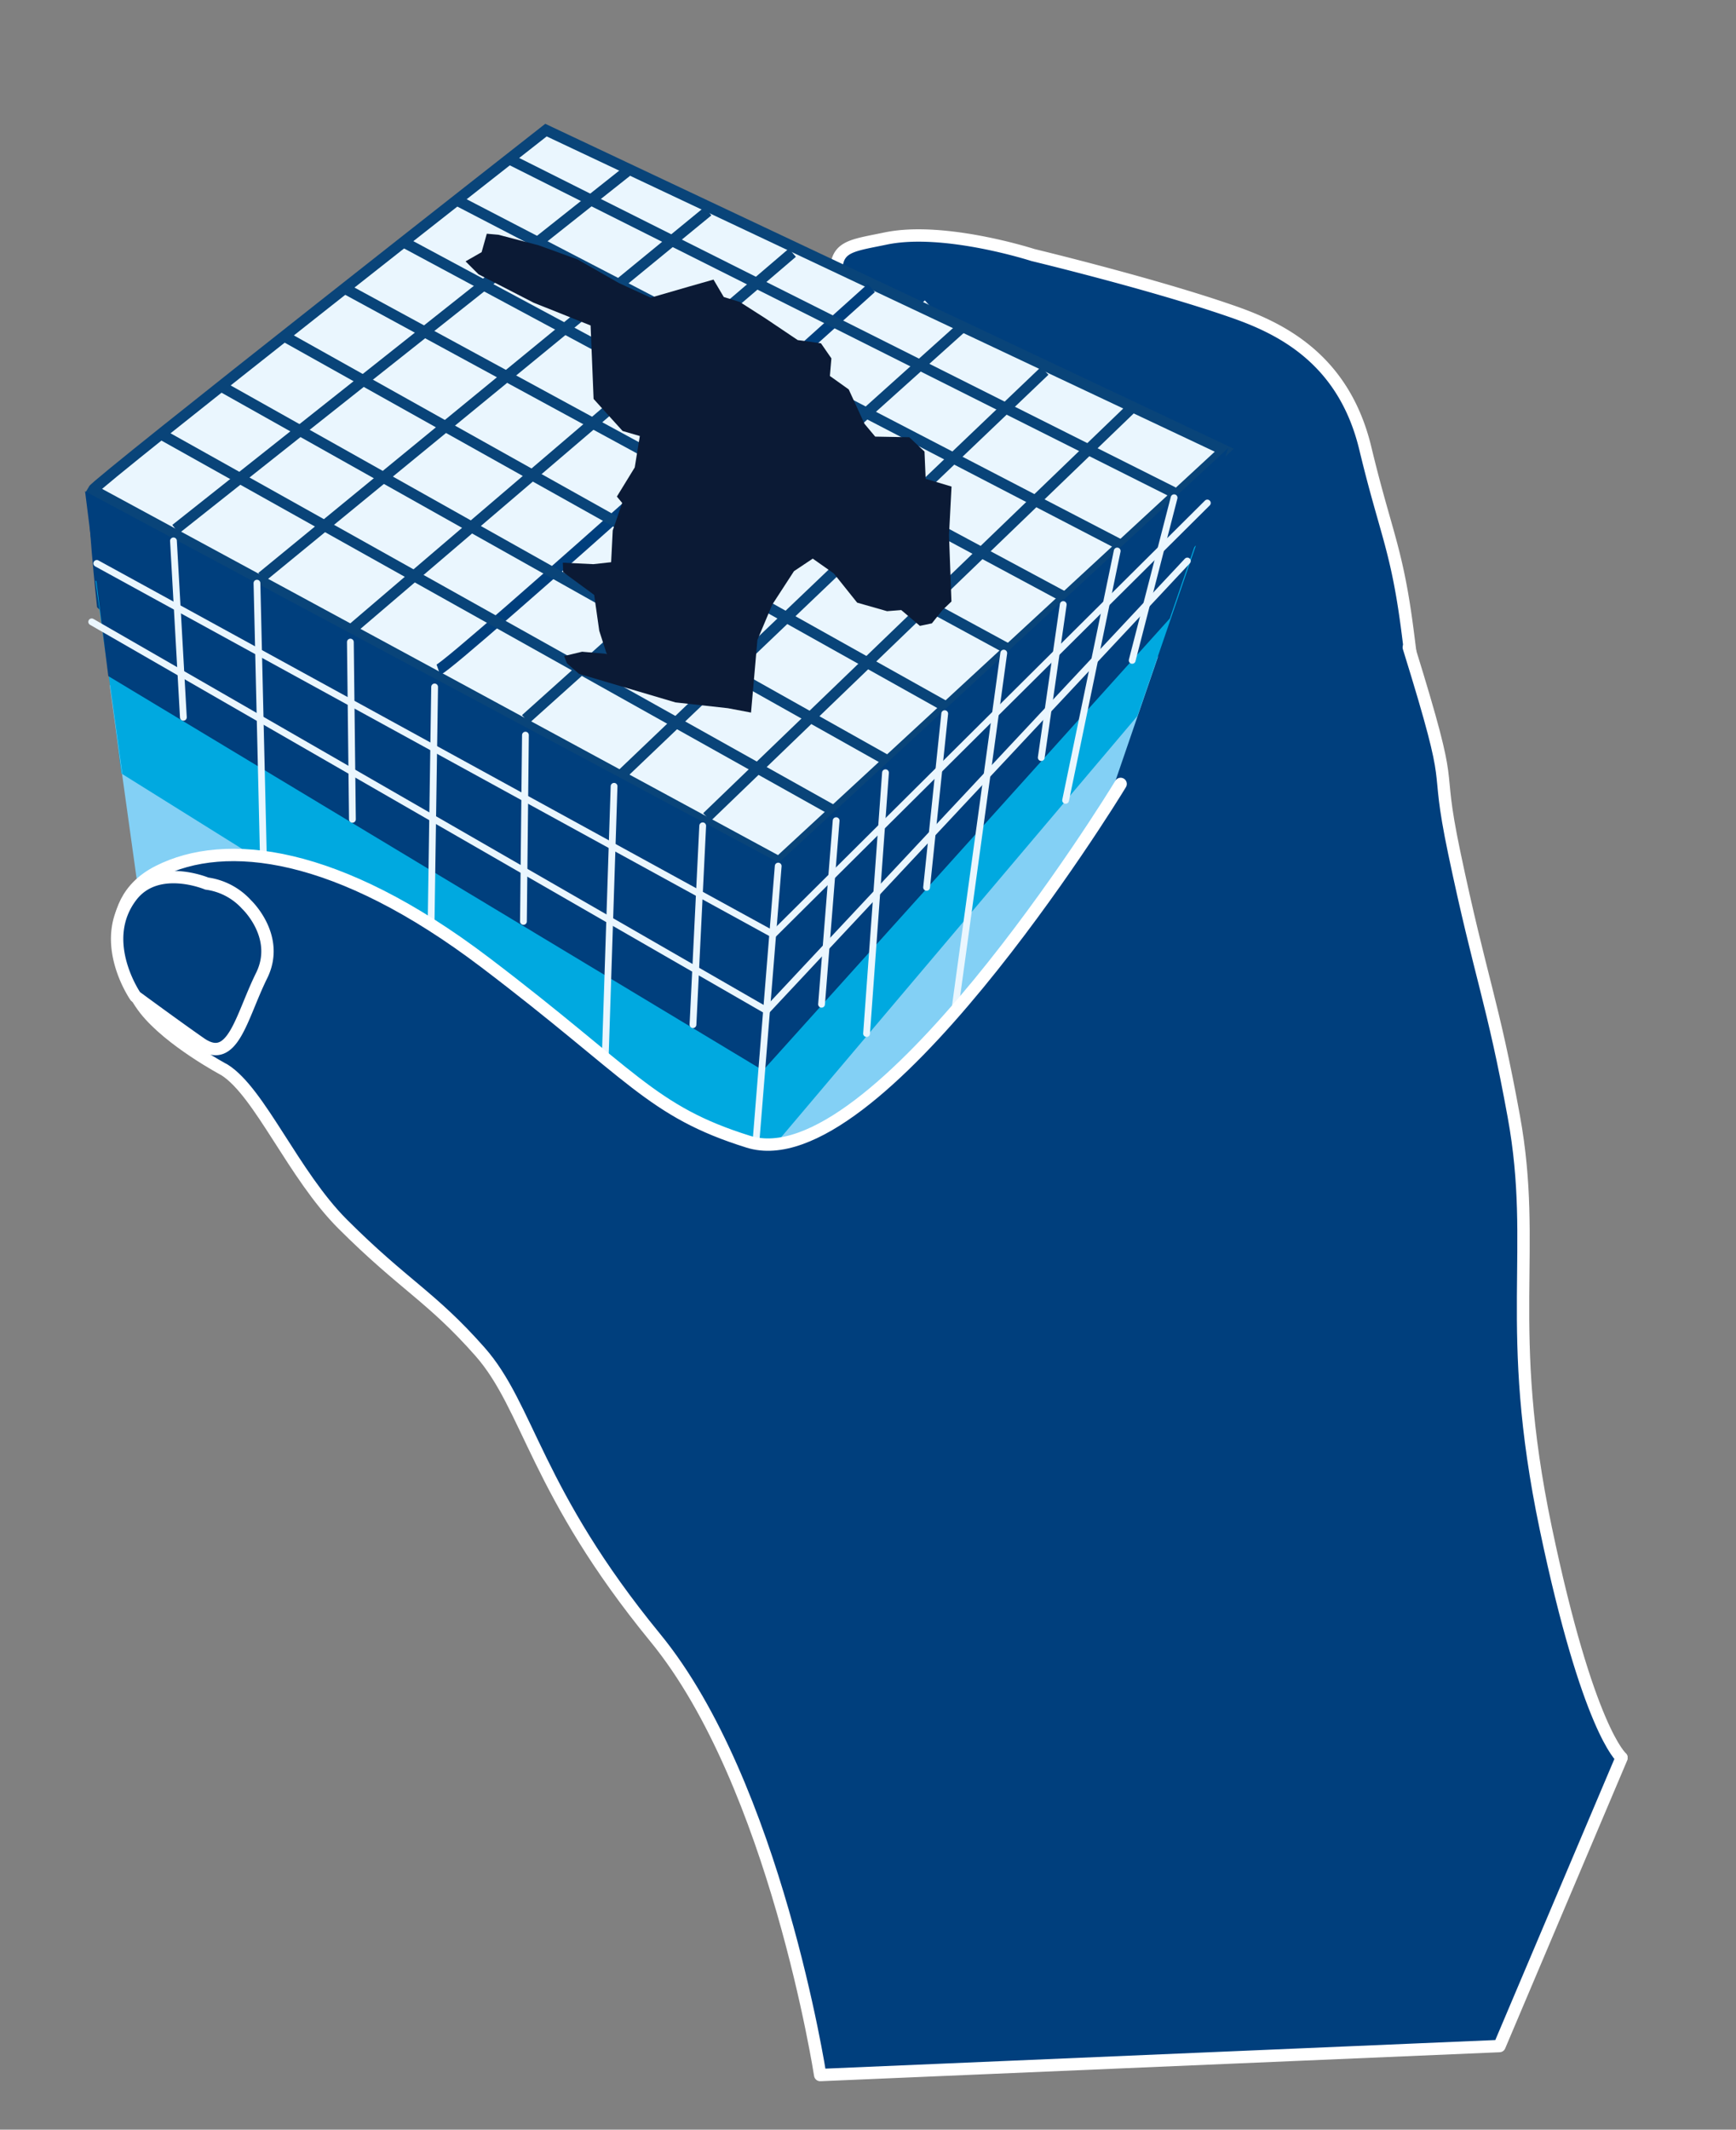 <svg id="Laag_1" data-name="Laag 1" xmlns="http://www.w3.org/2000/svg" xmlns:xlink="http://www.w3.org/1999/xlink" width="389" height="477" viewBox="0 0 389 477">
  <rect x="0" y="0" width="389" height="477" fill="#808080" stroke="none"/>
  <defs>
    <style>
      .cls-1, .cls-10, .cls-11, .cls-4, .cls-7, .cls-9 {
        fill: none;
      }

      .cls-2 {
        clip-path: url(#clip-path);
      }

      .cls-3 {
        fill: #003f7d;
      }

      .cls-4 {
        stroke: #fff;
        stroke-width: 2.77px;
      }

      .cls-11, .cls-4 {
        stroke-linecap: round;
        stroke-linejoin: round;
      }

      .cls-5 {
        fill: #00a9e0;
      }

      .cls-6 {
        fill: #83d0f5;
      }

      .cls-11, .cls-7 {
        stroke: #eaf6fe;
      }

      .cls-7 {
        stroke-width: 1.76px;
      }

      .cls-8 {
        fill: #eaf6fe;
      }

      .cls-9 {
        stroke: #094479;
        stroke-miterlimit: 10;
      }

      .cls-10, .cls-9 {
        stroke-width: 2.42px;
      }

      .cls-10 {
        stroke: #003f7d;
      }

      .cls-11 {
        stroke-width: 1.52px;
      }

      .cls-12 {
        fill: #0b1a35;
      }
    </style>
    <clipPath id="clip-path">
      <rect class="cls-1" x="19.06" y="27.69" width="345.66" height="438.45"/>
    </clipPath>
  </defs>
  <title>01 Hand intro</title>
  <g class="cls-2">
    <path class="cls-3" d="M318,158.78c-1.86-10.8-.88-4-2.54-17-2.41-18.89-4.88-22.08-9.52-41.35-4.85-20.2-19.16-27-30-30.73-17.61-6.12-44.48-12.58-44.48-12.58s-19.89-6.43-33-3.7c-10.66,2.22-13,1.52-9.7,17.22s56.91,18.51,56.91,18.51a76.49,76.49,0,0,1,1.92,18.53c-.05,11.2,12.05-.7,9.07,7.92S188.94,239.25,189.55,265.1L248.46,230l71.2-67.92"/>
    <path class="cls-4" d="M318,158.78c-1.86-10.8-.88-4-2.54-17-2.41-18.89-4.88-22.08-9.52-41.35-4.85-20.2-19.16-27-30-30.73-17.61-6.12-44.48-12.58-44.48-12.58s-19.89-6.43-33-3.7c-10.66,2.22-13,1.52-9.7,17.22s56.91,18.51,56.91,18.51a76.49,76.49,0,0,1,1.92,18.53c-.05,11.2,12.05-.7,9.07,7.92S188.94,239.25,189.55,265.1L248.46,230l71.2-67.92"/>
    <path class="cls-5" d="M27.18,173.24s137.38,90.8,139.75,92,24.38-28.49,28.65-32.24,26.24-29.85,31.16-36.17,22.31-23.21,24.47-29.65,16.67-40.85,13.15-39.63-84.79,98.7-89,102.87L22.28,133.93Z"/>
    <path class="cls-3" d="M20.1,109.77c-1,1.84,1.65,26.23,1.65,26.23s5.42,5.59,11.85,7.75S49.43,154,55.2,157.15s23.35,16.57,30.92,19.11,29,17.66,33.09,19.83,21.54,12.38,27.55,16S169.4,226.82,175,230.29c7.93-8.12,91.65-103.77,91.65-103.77l8.63-25.79L174.53,193.62S21.09,107.93,20.1,109.77"/>
    <path class="cls-6" d="M168.61,263.64,27.81,173.45l3.07,20.89,134,86.38c1.23.41,83.53-105.54,83.53-105.54l5-15.05s-85.14,103.35-84.85,103.51"/>
  </g>
  <line class="cls-7" x1="189.36" y1="84.52" x2="207.83" y2="67.94"/>
  <g class="cls-2">
    <path class="cls-8" d="M174.52,193l99.82-92.16-152-71.7S21.8,107.93,20.82,109.76Z"/>
    <path class="cls-9" d="M174.52,193l99.82-92.16-152-71.7S21.8,107.93,20.82,109.76Z"/>
    <path class="cls-10" d="M98.23,150c3.41-1.19,97-85.48,97-85.48"/>
  </g>
  <line class="cls-9" x1="77.07" y1="64.5" x2="226.06" y2="145.46"/>
  <line class="cls-9" x1="39.36" y1="118.52" x2="140.7" y2="38.22"/>
  <line class="cls-9" x1="58.65" y1="129.26" x2="158.63" y2="47.31"/>
  <line class="cls-9" x1="79.1" y1="140.69" x2="177.55" y2="56.6"/>
  <line class="cls-9" x1="117.78" y1="161.07" x2="215.93" y2="72.97"/>
  <line class="cls-9" x1="139.52" y1="173.29" x2="234.1" y2="83.06"/>
  <line class="cls-9" x1="158.41" y1="183.01" x2="253.75" y2="91.2"/>
  <line class="cls-9" x1="36.33" y1="97.38" x2="186.22" y2="181.26"/>
  <line class="cls-9" x1="49.02" y1="86.22" x2="199.75" y2="170.87"/>
  <line class="cls-9" x1="64.31" y1="75.65" x2="214.2" y2="159.53"/>
  <line class="cls-9" x1="90.09" y1="54.03" x2="238.79" y2="133.87"/>
  <line class="cls-9" x1="102.93" y1="45.14" x2="251.52" y2="122.27"/>
  <line class="cls-9" x1="113.74" y1="35.43" x2="262.95" y2="110.28"/>
  <line class="cls-11" x1="38.85" y1="121.32" x2="38.45" y2="146.62"/>
  <polygon class="cls-12" points="109.08 52.35 107.92 56.48 104.32 58.54 107.23 61.44 119.6 67.81 132.34 72.9 133.01 89.35 139.51 96.53 143.37 97.66 142.23 104.7 138.23 111.22 139.42 112.65 137.3 118.81 136.94 125.92 132.95 126.36 126.12 126.03 126.2 128.15 133.14 133.25 134.28 141.28 135.94 146.45 130.44 145.97 126.4 146.94 127.05 148.58 129.75 150.93 151.35 157.32 163.1 158.62 168.29 159.6 169.72 143.33 173.04 135.43 177.92 127.92 182.12 125.12 186.84 128.44 192.07 134.98 198.77 136.89 201.95 136.64 206.13 140.18 208.81 139.62 211.18 136.66 213.2 134.72 212.65 119.86 213.22 108.98 207.42 107.24 207.16 101.14 203.75 97.93 196.11 97.79 193.72 94.93 190.18 87.22 185.96 84.21 186.3 80.27 183.96 76.89 178.75 76.17 171.52 71.31 165.77 67.63 162.18 66.52 159.88 62.62 154.2 64.24 145.81 66.67 138.71 63.41 129.41 58.1 120.72 54.95 111.69 52.58 109.08 52.35"/>
  <polygon class="cls-6" points="24.57 153.4 30.61 196.75 167.19 283.04 246.41 185.19 259.52 146.99 170.72 236.51 24.57 153.4"/>
  <polygon class="cls-5" points="21.39 130.04 27.43 173.39 169.05 261.79 254.87 160.37 267.98 122.17 172.93 211.28 21.39 130.04"/>
  <polygon class="cls-3" points="174.51 193.22 19.06 110.03 24.27 151.43 170.98 239.74 262.13 138.52 275.25 100.32 174.51 193.22"/>
  <line class="cls-11" x1="38.87" y1="121.14" x2="41.09" y2="160.66"/>
  <line class="cls-11" x1="57.58" y1="130.61" x2="59.05" y2="193.27"/>
  <line class="cls-11" x1="78.51" y1="143.81" x2="78.97" y2="183.51"/>
  <line class="cls-11" x1="97.39" y1="153.86" x2="96.11" y2="239.65"/>
  <line class="cls-11" x1="117.74" y1="164.65" x2="117.29" y2="206.38"/>
  <line class="cls-11" x1="137.6" y1="176.11" x2="135.49" y2="240.75"/>
  <line class="cls-11" x1="157.46" y1="184.96" x2="155.28" y2="229.5"/>
  <line class="cls-11" x1="174.38" y1="193.98" x2="167.24" y2="282.47"/>
  <line class="cls-11" x1="187.36" y1="183.81" x2="184.09" y2="224.93"/>
  <line class="cls-11" x1="198.42" y1="173.07" x2="194.18" y2="231.5"/>
  <line class="cls-11" x1="211.69" y1="159.84" x2="207.63" y2="198.75"/>
  <line class="cls-11" x1="224.92" y1="146.28" x2="214.05" y2="225.54"/>
  <line class="cls-11" x1="238.25" y1="135.4" x2="233.32" y2="169.68"/>
  <line class="cls-11" x1="250.34" y1="123.41" x2="238.78" y2="179.26"/>
  <line class="cls-11" x1="263.09" y1="111.48" x2="253.7" y2="147.91"/>
  <g class="cls-2">
    <polyline class="cls-11" points="21.69 126.19 173.29 209.28 270.54 112.66"/>
    <polyline class="cls-11" points="20.55 139.28 171.79 226.35 266.06 125.65"/>
    <path class="cls-3" d="M315.68,145c11.1,35.74,5.36,23,10.2,46.06,5.88,28,8.63,33.14,13.33,59,5.46,29.92-2.31,47,7.16,92.23s17,51.4,17,51.4L336,458.27l-152.21,6.49s-10.06-65.13-36.93-97.91-28.36-51.72-39.33-64.13-17-14.83-30.77-28.58c-11-11-18.52-29.46-26.42-34.49,0,0-12.31-6.53-17.86-13.62s-11-23.76,3-30.83c15.07-7.62,40.15-4.73,73.21,20.35s37.09,33.33,59,40.17c28.42,8.89,81.23-76.45,83.42-80.14"/>
    <path class="cls-4" d="M315.68,145c11.1,35.74,5.36,23,10.2,46.06,5.88,28,8.63,33.14,13.33,59,5.46,29.92-2.31,47,7.16,92.23s17,51.4,17,51.4L336,458.27l-152.21,6.49s-10.06-65.13-36.93-97.91-28.36-51.72-39.33-64.13-17-14.83-30.77-28.58c-11-11-18.52-29.46-26.42-34.49,0,0-12.31-6.53-17.86-13.62s-11-23.76,3-30.83c15.07-7.62,40.15-4.73,73.21,20.35s37.09,33.33,59,40.17c28.42,8.89,81.23-76.45,83.42-80.14"/>
    <path class="cls-3" d="M29.43,200.75c5.75-7.55,16.91-2.85,16.91-2.85a14.7,14.7,0,0,1,8.93,4.71s7.66,7.2,3.35,15.91c-4.64,9.4-6.42,20.23-13.72,15.14-5.49-3.82-14.54-10.48-14.54-10.48s-8.6-12.36-.93-22.43"/>
    <path class="cls-4" d="M29.43,200.75c5.75-7.55,16.91-2.85,16.91-2.85a14.7,14.7,0,0,1,8.93,4.71s7.66,7.2,3.35,15.91c-4.64,9.4-6.42,20.23-13.72,15.14-5.49-3.82-14.54-10.48-14.54-10.48S21.76,210.82,29.43,200.75Z"/>
  </g>
</svg>
